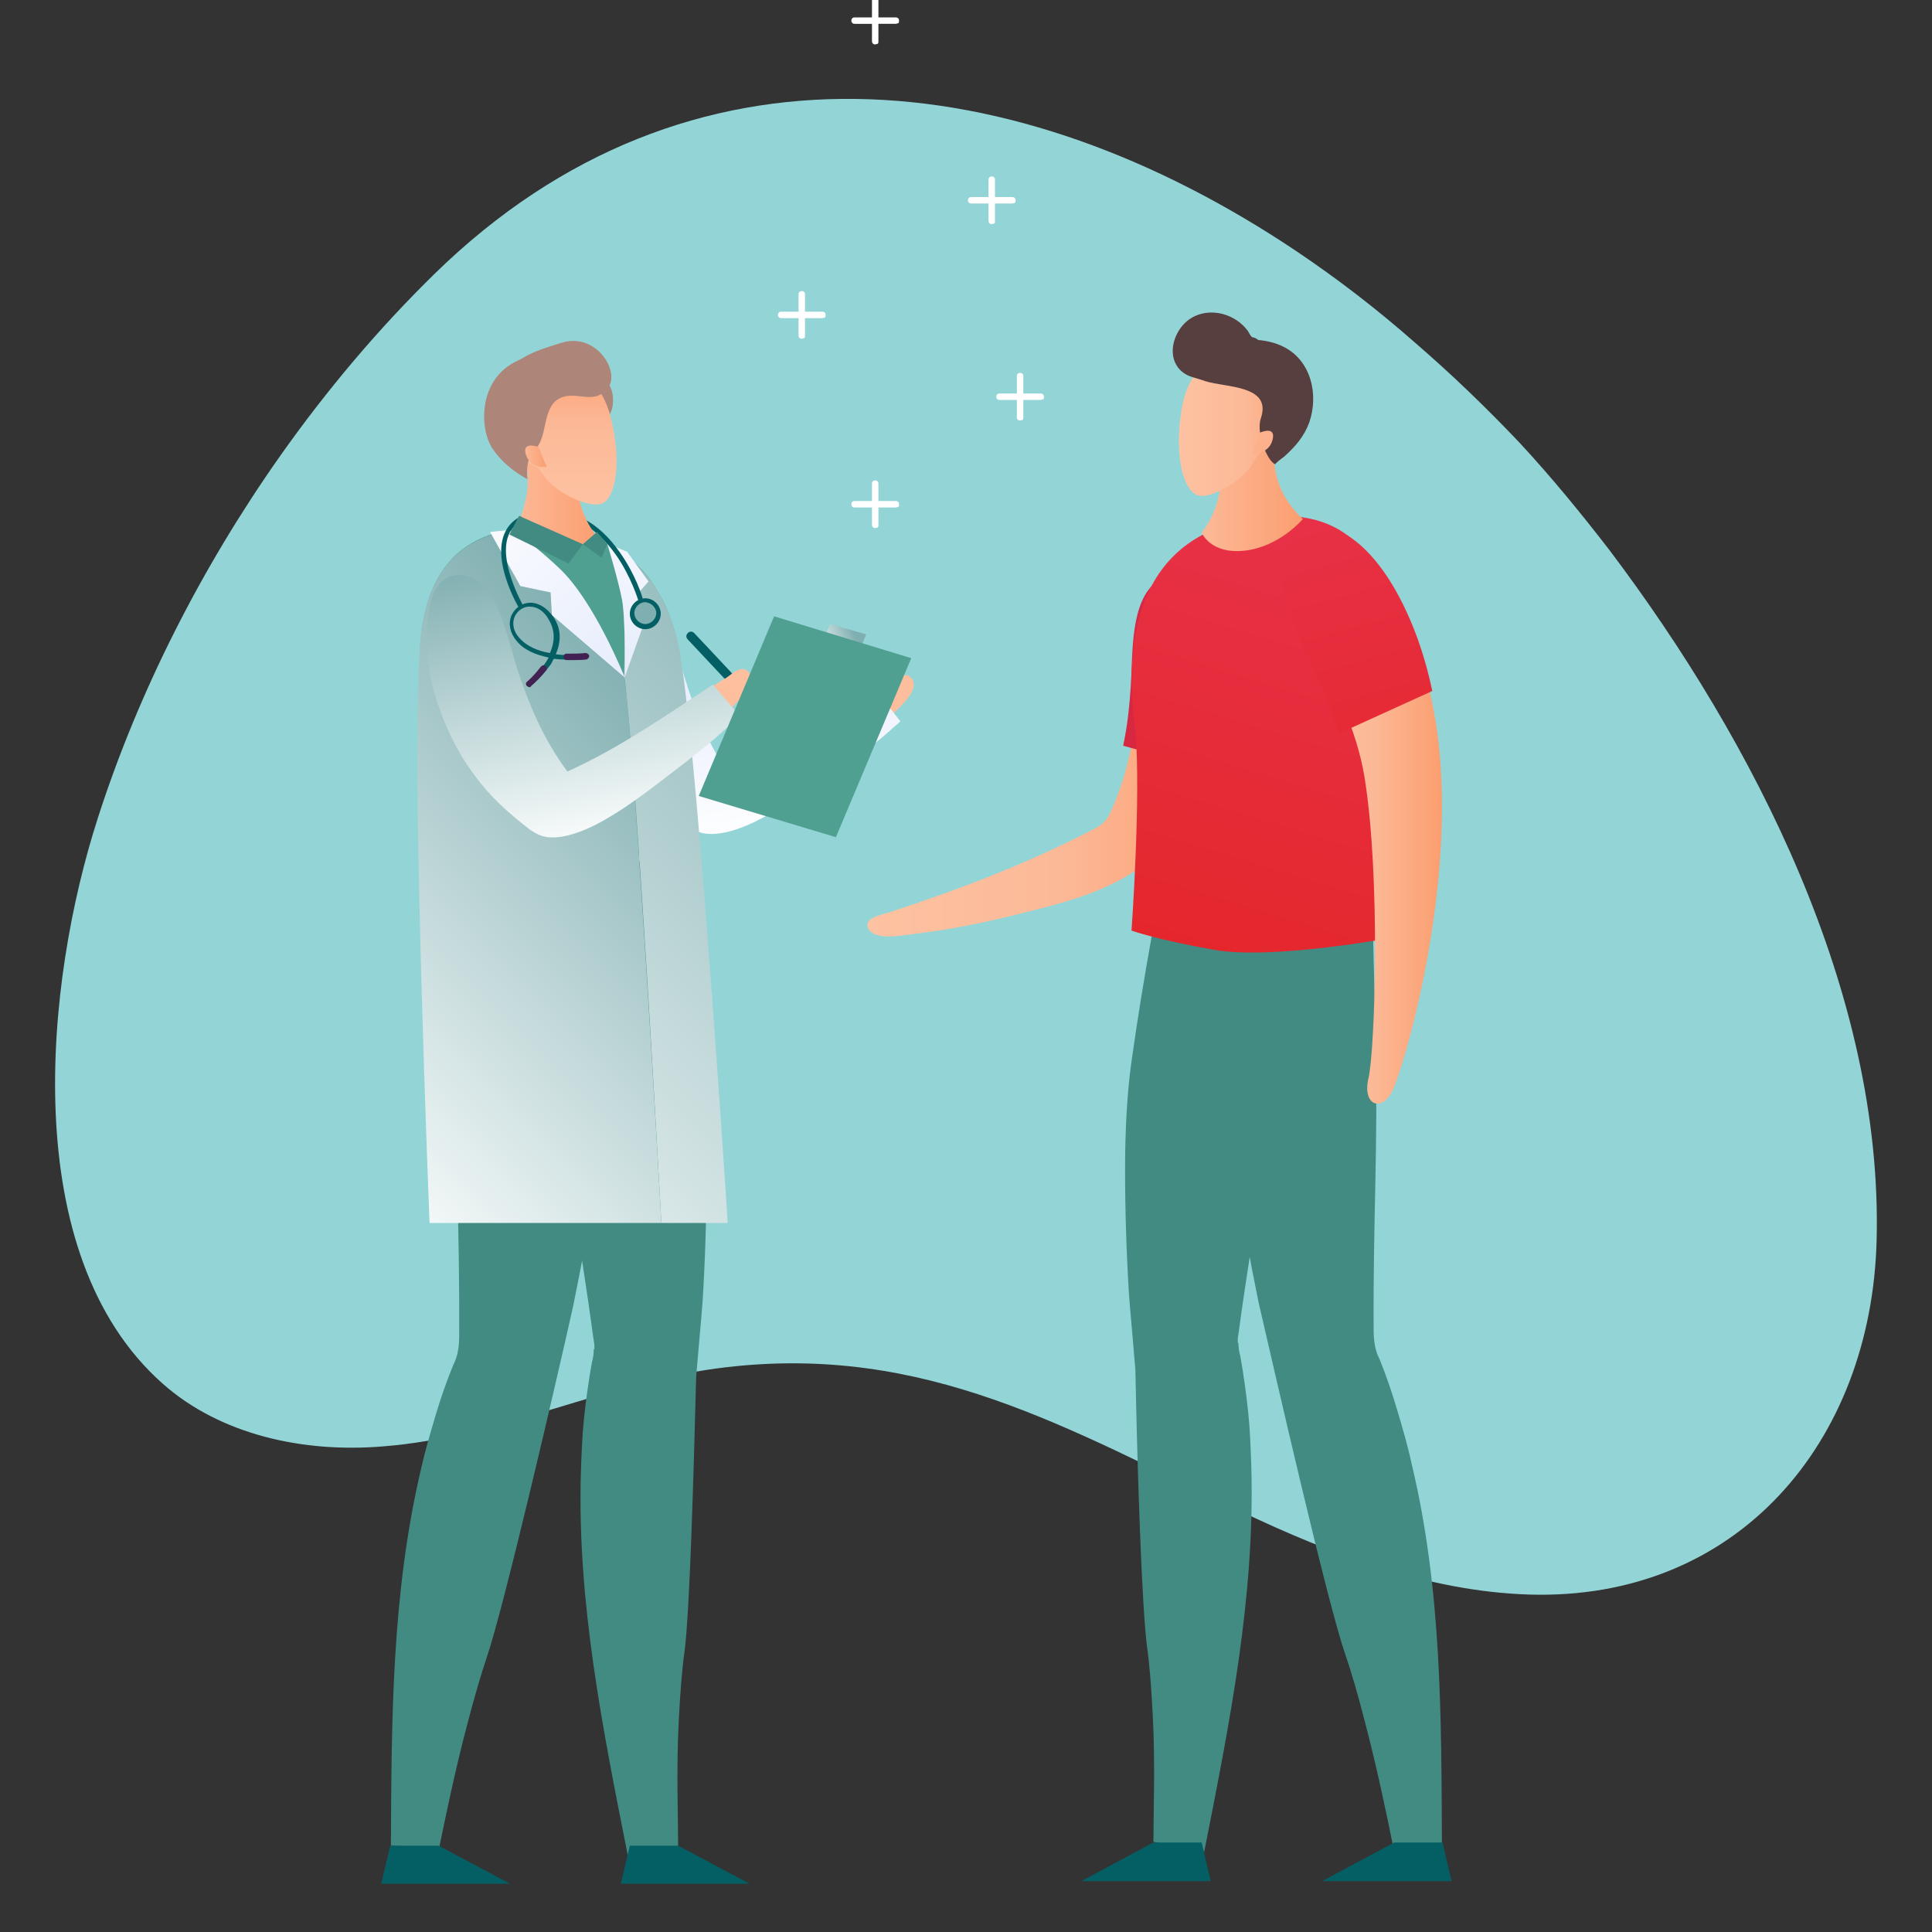 <?xml version="1.0" encoding="utf-8"?>
<!-- Generator: Adobe Illustrator 24.0.3, SVG Export Plug-In . SVG Version: 6.00 Build 0)  -->
<svg version="1.1" xmlns="http://www.w3.org/2000/svg" xmlns:xlink="http://www.w3.org/1999/xlink" x="0px" y="0px"
	 viewBox="0 0 300 300" style="enable-background:new 0 0 300 300;" xml:space="preserve">
<rect x="0" y="0" width="300" height="300" fill="#333333" stroke="none"/>
<style type="text/css">
	.st0{fill:#93D5D7;}
	.st1{fill:#FFFFFF;}
	.st2{fill:url(#SVGID_1_);}
	.st3{fill:url(#SVGID_2_);}
	.st4{fill:#50A092;}
	.st5{fill:#428B82;}
	.st6{fill:#045F64;}
	.st7{fill:url(#SVGID_3_);}
	.st8{fill:url(#SVGID_4_);}
	.st9{fill:url(#SVGID_5_);}
	.st10{fill:url(#SVGID_6_);}
	.st11{fill:#422153;}
	.st12{fill:#80AFB1;}
	.st13{fill:#AD8579;}
	.st14{fill:url(#SVGID_7_);}
	.st15{fill:url(#SVGID_8_);}
	.st16{fill:url(#SVGID_9_);}
	.st17{fill:url(#SVGID_10_);}
	.st18{fill:url(#SVGID_11_);}
	.st19{fill:url(#SVGID_12_);}
	.st20{fill:url(#SVGID_13_);}
	.st21{fill:url(#SVGID_14_);}
	.st22{fill:url(#SVGID_15_);}
	.st23{fill:url(#SVGID_16_);}
	.st24{fill:url(#SVGID_17_);}
	.st25{fill:url(#SVGID_18_);}
	.st26{fill:url(#SVGID_19_);}
	.st27{fill:#583F3F;}
	.st28{fill:url(#SVGID_20_);}
	.st29{clip-path:url(#SVGID_22_);}
	.st30{fill:url(#SVGID_23_);}
	.st31{fill:url(#SVGID_24_);}
	.st32{fill:url(#SVGID_25_);}
	.st33{fill:url(#SVGID_26_);}
	.st34{fill:url(#SVGID_27_);}
	.st35{fill:url(#SVGID_28_);}
	.st36{fill:url(#SVGID_29_);}
	.st37{fill:url(#SVGID_30_);}
	.st38{fill:url(#SVGID_31_);}
	.st39{fill:url(#SVGID_32_);}
	.st40{fill:url(#SVGID_33_);}
	.st41{fill:url(#SVGID_34_);}
	.st42{fill:url(#SVGID_35_);}
	.st43{fill:url(#SVGID_36_);}
	.st44{fill:url(#SVGID_37_);}
	.st45{fill:url(#SVGID_38_);}
	.st46{fill:url(#SVGID_39_);}
	.st47{fill:url(#SVGID_40_);}
	.st48{fill:url(#SVGID_41_);}
	.st49{fill:url(#SVGID_42_);}
	.st50{fill:url(#SVGID_43_);}
	.st51{fill:url(#SVGID_44_);}
	.st52{fill:url(#SVGID_45_);}
	.st53{fill:url(#SVGID_46_);}
	.st54{fill:url(#SVGID_47_);}
	.st55{fill:url(#SVGID_48_);}
	.st56{fill:url(#SVGID_49_);}
	.st57{fill:url(#SVGID_50_);}
	.st58{fill:url(#SVGID_51_);}
	.st59{fill:url(#SVGID_52_);}
	.st60{clip-path:url(#SVGID_54_);}
	.st61{fill:#A05250;}
	.st62{fill:url(#SVGID_55_);}
	.st63{fill:url(#SVGID_56_);}
	.st64{fill:url(#SVGID_57_);}
	.st65{fill:url(#SVGID_58_);}
	.st66{fill:url(#SVGID_59_);}
	.st67{fill:url(#SVGID_60_);}
	.st68{fill:url(#SVGID_61_);}
	.st69{fill:url(#SVGID_62_);}
	.st70{fill:url(#SVGID_63_);}
	.st71{fill:url(#SVGID_64_);}
	.st72{fill:url(#SVGID_65_);}
	.st73{fill:url(#SVGID_66_);}
	.st74{fill:url(#SVGID_67_);}
	.st75{fill:url(#SVGID_68_);}
	.st76{fill:url(#SVGID_69_);}
	.st77{fill:url(#SVGID_70_);}
	.st78{fill:url(#SVGID_71_);}
	.st79{fill:url(#SVGID_72_);}
	.st80{fill:url(#SVGID_73_);}
	.st81{fill:url(#SVGID_74_);}
</style>
<g id="Layer_3">
</g>
<g id="Layer_1">
	<g>
		<path class="st0" d="M43.5,70.8c7.2-10.2,15.3-19.8,24-28.3C107,3.9,157.9,9.9,201.3,39c6.4,4.3,12.5,9,18.3,14.1
			c5.8,5,11.3,10.3,16.5,15.8c4.9,5.3,9.4,10.8,13.8,16.5c22.5,29.8,42.5,68.8,41.5,107.2c-0.8,31.3-21.6,56-54,55
			c-15.6-0.5-30.6-6.2-44.7-12.9c-26.8-12.9-49-26-79.9-22.4c-18.3,2.1-35,10.9-53.4,12.3c-12.1,1-25.1-1.7-34.2-9.8
			C2.6,194.7,7,152.4,15.2,127C21.5,107.4,31.3,88.1,43.5,70.8z"/>
		<path class="st1" d="M157.2,30.6h-2.7v-2.7c0-0.3-0.2-0.5-0.5-0.5c-0.3,0-0.5,0.2-0.5,0.5v2.7h-2.7c-0.3,0-0.5,0.2-0.5,0.5
			c0,0.3,0.2,0.5,0.5,0.5h2.7v2.7c0,0.3,0.2,0.5,0.5,0.5c0.1,0,0.3-0.1,0.4-0.1c0.1-0.1,0.1-0.2,0.1-0.4v-2.7h2.7
			c0.1,0,0.3-0.1,0.4-0.1c0.1-0.1,0.1-0.2,0.1-0.4C157.7,30.8,157.5,30.6,157.2,30.6z"/>
		<path class="st1" d="M139.1,77.8h-2.7v-2.7c0-0.3-0.2-0.5-0.5-0.5c-0.3,0-0.5,0.2-0.5,0.5v2.7h-2.7c-0.3,0-0.5,0.2-0.5,0.5
			c0,0.3,0.2,0.5,0.5,0.5h2.7v2.7c0,0.3,0.2,0.5,0.5,0.5c0.1,0,0.3-0.1,0.4-0.1c0.1-0.1,0.1-0.2,0.1-0.4v-2.7h2.7
			c0.1,0,0.3-0.1,0.4-0.1c0.1-0.1,0.1-0.2,0.1-0.4C139.6,78,139.4,77.8,139.1,77.8z"/>
		<path class="st1" d="M161.6,61.1h-2.7v-2.7c0-0.3-0.2-0.5-0.5-0.5c-0.3,0-0.5,0.2-0.5,0.5v2.7h-2.7c-0.3,0-0.5,0.2-0.5,0.5
			c0,0.3,0.2,0.5,0.5,0.5h2.7v2.7c0,0.3,0.2,0.5,0.5,0.5c0.1,0,0.3-0.1,0.4-0.1c0.1-0.1,0.1-0.2,0.1-0.4v-2.7h2.7
			c0.1,0,0.3-0.1,0.4-0.1c0.1-0.1,0.1-0.2,0.1-0.4C162.1,61.3,161.9,61.1,161.6,61.1z"/>
		<path class="st1" d="M127.7,48.4H125v-2.7c0-0.3-0.2-0.5-0.5-0.5c-0.3,0-0.5,0.2-0.5,0.5v2.7h-2.7c-0.3,0-0.5,0.2-0.5,0.5
			c0,0.3,0.2,0.5,0.5,0.5h2.7v2.7c0,0.3,0.2,0.5,0.5,0.5c0.1,0,0.3-0.1,0.4-0.1c0.1-0.1,0.1-0.2,0.1-0.4v-2.7h2.7
			c0.1,0,0.3-0.1,0.4-0.1c0.1-0.1,0.1-0.2,0.1-0.4C128.2,48.6,128,48.4,127.7,48.4z"/>
		<path class="st1" d="M139.1,2.7h-2.7V0c0-0.3-0.2-0.5-0.5-0.5c-0.3,0-0.5,0.2-0.5,0.5v2.7h-2.7c-0.3,0-0.5,0.2-0.5,0.5
			c0,0.3,0.2,0.5,0.5,0.5h2.7v2.7c0,0.3,0.2,0.5,0.5,0.5c0.1,0,0.3-0.1,0.4-0.1c0.1-0.1,0.1-0.2,0.1-0.4V3.7h2.7
			c0.1,0,0.3-0.1,0.4-0.1c0.1-0.1,0.1-0.2,0.1-0.4C139.6,2.9,139.4,2.7,139.1,2.7z"/>
		<g>
			<g>
				
					<linearGradient id="SVGID_1_" gradientUnits="userSpaceOnUse" x1="14346.181" y1="-1247.154" x2="14461.533" y2="-1129.119" gradientTransform="matrix(-0.984 0.177 0.177 0.984 14498.869 -1236.15)">
					<stop  offset="0" style="stop-color:#FDC2A2"/>
					<stop  offset="0.535" style="stop-color:#FCB997"/>
					<stop  offset="1" style="stop-color:#FB9E70"/>
				</linearGradient>
				<path class="st2" d="M138,106.1c0.1-0.1,0.2-0.1,0.3-0.2c0.9-0.6,2.3-1.7,3.2-0.6c0.8,0.8,0.2,2.1-0.3,2.8
					c-0.7,1-1.7,1.9-2.6,2.8l-2.8-3.5C136.6,107,137.3,106.5,138,106.1z"/>
			</g>
			
				<linearGradient id="SVGID_2_" gradientUnits="userSpaceOnUse" x1="14393.891" y1="-1201.144" x2="14392.246" y2="-1248.355" gradientTransform="matrix(-0.984 0.177 0.177 0.984 14498.869 -1236.15)">
				<stop  offset="0" style="stop-color:#FFFFFF"/>
				<stop  offset="1" style="stop-color:#D5DFFA"/>
			</linearGradient>
			<path class="st3" d="M97.2,88.2c5.9,0.1,7.3,10.4,8.4,14.6c1.7,6,3.7,11.5,7.1,16.7c8.2-3.3,15.7-8,23.2-12.5l3.9,5
				c-0.3,0.3-0.6,0.6-0.9,0.8c-3.7,3.5-8.5,6.5-12.7,9.4c-2.6,1.8-5.2,3.5-8,4.9c-2.4,1.3-6.1,2.8-8.9,2.3c-1.1-0.2-2.2-0.8-3-1.6
				c-3-2.5-5.8-5.3-8-8.6c-3-4.6-5.1-9.8-6-15.2C91.7,100.6,91,88.1,97.2,88.2z"/>
			<g>
				<path class="st4" d="M80.1,82.2c0.5,0.6,1.7,1.8,6.1,2.2c3,0.2,6.2,0.2,6.9-0.5c21.9,9.1,9.8,48.8,9.8,48.8l-31.2,1.4
					C71.7,134.1,52.4,85.3,80.1,82.2z"/>
			</g>
			<path class="st5" d="M71.6,133.6c-0.1,3.2-0.2,8.9-0.2,12.2c-0.1,5.5-0.3,11-0.4,16.4c-0.4,17.6,0.4,27.4,0.3,45.3
				c0,1.5-0.2,3.1-0.9,4.4c-1.1,2.7-2,5.3-2.8,8c-0.8,2.7-1.6,5.4-2.2,8.1c-4.6,19.5-4.6,39.1-4.7,58.6l7.5,0.3
				c0.9-4.4,2.5-12.2,4.4-19.3c1-3.9,2.1-7.6,3-10.3c2.7-7.9,11-43.7,13.4-54.5c1.3-6.3,2.5-12.8,3.3-19c0.8-6.1,1.3-11.9,1.3-16.9
				c0-15.1,0.1-28,0-33.4H71.6z"/>
			<path class="st5" d="M108.6,166c-1.9-13.5-4.3-25.9-5.6-32.3h-21c0.2,2,1.1,9.1,1.7,13.3c0.6,5.5,1.3,10.9,1.9,16.3
				c2.1,17.6,4.2,27.2,6.6,44.9c0.1,0.4,0.1,0.8,0.1,1.3l-0.1,0c0,0.7-0.1,1.4-0.3,2.1c-0.5,2.8-0.9,5.7-1.2,8.5
				c-0.3,2.8-0.4,5.7-0.5,8.5c-0.6,20.2,3.4,39.9,7.3,59.6l7.8-1.5c0-4.6-0.3-12,0.1-19.5c0.2-4.1,0.5-8,0.9-10.8
				c0.8-6.1,1.4-27.2,1.8-42.6c0.4-4.9,0.8-9,1-11.7c0.4-6.4,0.6-13,0.6-19.2C109.6,176.7,109.3,170.9,108.6,166z"/>
			<polygon class="st6" points="60.6,286.6 59.2,292.5 79.2,292.5 68.1,286.6 			"/>
			<polygon class="st6" points="97.8,286.6 96.4,292.5 116.4,292.5 105.3,286.6 			"/>
			<g>
				
					<linearGradient id="SVGID_3_" gradientUnits="userSpaceOnUse" x1="15530.712" y1="180.445" x2="15464.268" y2="114" gradientTransform="matrix(-1 0 0 1 15575.023 0)">
					<stop  offset="0" style="stop-color:#FFFFFF"/>
					<stop  offset="1" style="stop-color:#80AFB1"/>
				</linearGradient>
				<path class="st7" d="M65.1,102.4C65.1,102.3,65.1,102.3,65.1,102.4c0.2-9.8,3.5-18.4,14.1-20c1.2,0.7,3.8,2.3,7.6,5.9
					c4.4,4.1,8.6,13.1,10.1,16.5c0.1,1.1,0.3,2.2,0.4,3.3c1.9,20.5,4.5,65.7,5.4,81.8h-36C66.7,189.9,63.9,120.2,65.1,102.4z"/>
			</g>
			<g>
				
					<linearGradient id="SVGID_4_" gradientUnits="userSpaceOnUse" x1="15528.195" y1="193.983" x2="15428.584" y2="94.371" gradientTransform="matrix(-1 0 0 1 15575.023 0)">
					<stop  offset="0" style="stop-color:#FFFFFF"/>
					<stop  offset="1" style="stop-color:#80AFB1"/>
				</linearGradient>
				<path class="st8" d="M96.6,93.2c-0.5-2.9-1.9-7.4-2.3-8.7c6.6,3.3,9.8,9.5,11.2,16.4v0c0,0,0,0,0,0c0.1,0.6,0.2,1.3,0.3,1.9
					c2.8,18.1,7.2,87.1,7.2,87.1h-10.3c-0.9-16.1-3.4-61.3-5.4-81.8c-0.1-1.1-0.2-2.2-0.4-3.2C97,102.7,97.1,96,96.6,93.2z"/>
			</g>
			
				<linearGradient id="SVGID_5_" gradientUnits="userSpaceOnUse" x1="15505.631" y1="75.233" x2="15455.842" y2="125.022" gradientTransform="matrix(-1 0 0 1 15575.023 0)">
				<stop  offset="0" style="stop-color:#FFFFFF"/>
				<stop  offset="1" style="stop-color:#D5DFFA"/>
			</linearGradient>
			<path class="st9" d="M97,105.2c0,0-4.7-11.9-10.2-17c-5.4-5.1-7.7-5.9-7.7-5.9l-3,0.3l4.7,8.4l4.7,1l0.2,3.5L97,105.2z"/>
			
				<linearGradient id="SVGID_6_" gradientUnits="userSpaceOnUse" x1="15472.12" y1="69.874" x2="15488.077" y2="128.108" gradientTransform="matrix(-1 0 0 1 15575.023 0)">
				<stop  offset="0" style="stop-color:#FFFFFF"/>
				<stop  offset="1" style="stop-color:#D5DFFA"/>
			</linearGradient>
			<path class="st10" d="M94.3,84.4c0,0,1.6,5.3,2.3,8.7c0.6,3.5,0.4,12.1,0.4,12.1l3.7-10.4l-1.5-2.8l1.5-1.7l-3.3-4.6L94.3,84.4z"
				/>
			<g>
				<path class="st6" d="M80.7,94.6c-0.2-0.3-4.5-7.6-2.2-12.1c0.9-1.8,2.8-2.9,5.5-3.2c4.7-0.5,8.9,1.7,12.2,6.4
					c2.5,3.5,3.6,7.1,3.6,7.3l-0.7,0.2c0,0-1.1-3.7-3.5-7.1c-3.2-4.5-7.1-6.6-11.5-6.1c-2.5,0.3-4.2,1.2-5,2.8
					c-2,4.1,2.2,11.3,2.2,11.4L80.7,94.6z"/>
				<path class="st6" d="M82.4,106.5L82,106c0,0,2-1.7,3.2-3.9c-1.9-0.4-3.8-1.1-5-2.6c-1-1.2-1.3-2.6-0.8-3.9
					c0.5-1.1,1.5-1.9,2.7-2c1.4-0.1,2.8,0.7,3.9,2.3c1.1,1.7,1.2,3.6,0.3,5.7c2.5,0.3,4.7,0,4.7,0l0.1,0.7c-0.2,0-2.5,0.3-5.1,0
					c-0.2,0.3-0.3,0.6-0.5,0.9C84.1,105.1,82.5,106.5,82.4,106.5z M82.3,94.2c-0.1,0-0.2,0-0.3,0c-0.9,0.1-1.7,0.7-2.1,1.6
					c-0.4,1-0.2,2.2,0.7,3.2c1.2,1.4,3,2.1,4.8,2.4c0.7-1.6,0.9-3.4-0.2-5.2C84.5,94.9,83.4,94.2,82.3,94.2z"/>
				<path class="st11" d="M82.2,106.7c-0.1,0-0.3-0.1-0.4-0.2c-0.2-0.2-0.2-0.5,0.1-0.7c0.7-0.6,1.4-1.4,2.1-2.3
					c0.2-0.2,0.5-0.3,0.7-0.1c0.2,0.2,0.3,0.5,0.1,0.7c-0.7,0.9-1.5,1.7-2.3,2.4C82.4,106.7,82.3,106.7,82.2,106.7z"/>
				<path class="st11" d="M88.6,102.5c-0.2,0-0.4,0-0.6,0c-0.3,0-0.5-0.2-0.5-0.5c0-0.3,0.2-0.5,0.5-0.5c0,0,0,0,0,0
					c1.1,0,2,0,2.9-0.1c0.3,0,0.5,0.2,0.6,0.4c0,0.3-0.2,0.5-0.4,0.6C90.3,102.5,89.5,102.5,88.6,102.5z"/>
				<circle class="st12" cx="100.2" cy="95.3" r="2.1"/>
				<path class="st6" d="M100.2,97.7c-1.3,0-2.4-1.1-2.4-2.4c0-1.3,1.1-2.4,2.4-2.4c1.3,0,2.4,1.1,2.4,2.4
					C102.6,96.6,101.5,97.7,100.2,97.7z M100.2,93.5c-0.9,0-1.7,0.8-1.7,1.7c0,0.9,0.8,1.7,1.7,1.7c0.9,0,1.7-0.8,1.7-1.7
					C101.9,94.3,101.1,93.6,100.2,93.5z"/>
			</g>
			<path class="st13" d="M91.7,57.8c0,0,2.9,0.5,3.4,3.3c0.5,2.8-0.9,5.4-4.2,4.4C87.6,64.4,87.4,58.8,91.7,57.8z"/>
			<linearGradient id="SVGID_7_" gradientUnits="userSpaceOnUse" x1="80.087" y1="77.133" x2="93.293" y2="77.133">
				<stop  offset="0" style="stop-color:#FCB997"/>
				<stop  offset="1" style="stop-color:#FB9E70"/>
			</linearGradient>
			<path class="st14" d="M93.3,84c-0.1,0-0.1,0-0.2-0.1c-0.7,0.7-4,0.7-6.9,0.5c-4.4-0.4-5.6-1.6-6.1-2.2c0.5-1,1.1-2.7,1.6-4.9
				c0.8-3.7-0.5-7.6-0.5-7.6l7.9,1.1c0,0-0.1,3.2,0.9,7C90.9,81.5,93,83.7,93.3,84z"/>
			<linearGradient id="SVGID_8_" gradientUnits="userSpaceOnUse" x1="85.797" y1="78.324" x2="85.797" y2="55.626">
				<stop  offset="0" style="stop-color:#FDC2A2"/>
				<stop  offset="0.535" style="stop-color:#FCB997"/>
				<stop  offset="1" style="stop-color:#FB9E70"/>
			</linearGradient>
			<path class="st15" d="M82.6,55.8c-6.9,1.6-8.5,9.6-5.1,13.5c3.1,3.6,5.2,1.6,6.9,4.5c1.4,2.3,6.3,4.9,8.7,4.5
				c2.4-0.4,3.6-6.2,1.7-13.6C92.9,57.2,86.4,54.9,82.6,55.8z"/>
			<g>
				<polygon class="st5" points="92.7,82.6 94.3,84.5 93.4,86.6 90.5,84.5 				"/>
				<polygon class="st5" points="80.6,80.1 79.1,83 88.3,87.5 90.5,84.5 				"/>
			</g>
			<path class="st13" d="M80.4,56c-6.2,2.8-6,10.6-3.9,13.7s5.4,4.7,5.4,4.7s-0.5-3.2,1.3-4.8c1.8-1.6,1-6.3,3.6-7.7
				c2.6-1.4,5.2,1.1,7.5-1.5c2.2-2.6-1.7-8.8-7-7.2C81.9,54.8,81.9,55.3,80.4,56z"/>
			<linearGradient id="SVGID_9_" gradientUnits="userSpaceOnUse" x1="81.516" y1="70.83" x2="84.912" y2="70.83">
				<stop  offset="0" style="stop-color:#FCB997"/>
				<stop  offset="1" style="stop-color:#FB9E70"/>
			</linearGradient>
			<path class="st16" d="M83.6,69.4c0,0-2.7-1-1.9,1.3c0.8,2.2,3.2,1.8,3.2,1.8L83.6,69.4z"/>
			
				<linearGradient id="SVGID_10_" gradientUnits="userSpaceOnUse" x1="2921.246" y1="-2653.451" x2="2928.081" y2="-2653.451" gradientTransform="matrix(0.917 -0.398 0.398 0.917 -1496.228 3697.267)">
				<stop  offset="0" style="stop-color:#FFFFFF"/>
				<stop  offset="1" style="stop-color:#80AFB1"/>
			</linearGradient>
			<polygon class="st17" points="133.2,101.7 127.6,100 128.9,96.9 134.5,98.5 			"/>
			<path class="st6" d="M116.4,109.2c0.2,0,0.4-0.1,0.5-0.2c0.3-0.3,0.3-0.7,0-1l-9.1-9.7c-0.3-0.3-0.7-0.3-1,0
				c-0.3,0.3-0.3,0.7,0,1l9.1,9.7C116,109.1,116.2,109.2,116.4,109.2z"/>
			<g>
				
					<linearGradient id="SVGID_11_" gradientUnits="userSpaceOnUse" x1="14065.442" y1="-1522.009" x2="14180.8" y2="-1403.969" gradientTransform="matrix(-0.975 0.223 0.223 0.975 14182.154 -1576.161)">
					<stop  offset="0" style="stop-color:#FDC2A2"/>
					<stop  offset="0.535" style="stop-color:#FCB997"/>
					<stop  offset="1" style="stop-color:#FB9E70"/>
				</linearGradient>
				<path class="st18" d="M112.7,105.3c0.1-0.1,0.2-0.1,0.3-0.2c0.9-0.7,2.2-1.8,3.2-0.8c0.8,0.8,0.3,2.1-0.2,2.8
					c-0.7,1.1-1.6,2-2.5,2.9l-2.9-3.4C111.3,106.2,112,105.7,112.7,105.3z"/>
			</g>
			
				<linearGradient id="SVGID_12_" gradientUnits="userSpaceOnUse" x1="14113.154" y1="-1475.997" x2="14111.509" y2="-1523.211" gradientTransform="matrix(-0.975 0.223 0.223 0.975 14182.154 -1576.161)">
				<stop  offset="0" style="stop-color:#FFFFFF"/>
				<stop  offset="1" style="stop-color:#80AFB1"/>
			</linearGradient>
			<path class="st19" d="M71.1,89.3c5.9-0.2,7.8,10.1,9.1,14.2c1.9,5.9,4.2,11.3,7.9,16.3c8-3.6,15.3-8.7,22.6-13.5l4.1,4.8
				c-0.3,0.3-0.6,0.6-0.9,0.9c-3.6,3.6-8.2,6.9-12.2,10c-2.5,1.9-5,3.7-7.8,5.3c-2.4,1.4-6,3-8.8,2.7c-1.1-0.1-2.2-0.7-3.1-1.4
				c-3.1-2.4-6-5-8.3-8.2c-3.3-4.4-5.5-9.5-6.8-14.9C66.2,101.9,64.9,89.5,71.1,89.3z"/>
			<polygon class="st4" points="129.8,130 108.5,123.6 120.2,95.7 141.5,102.2 			"/>
		</g>
		<g>
			<linearGradient id="SVGID_13_" gradientUnits="userSpaceOnUse" x1="134.702" y1="117.936" x2="190.299" y2="117.936">
				<stop  offset="0" style="stop-color:#FDC2A2"/>
				<stop  offset="0.535" style="stop-color:#FCB997"/>
				<stop  offset="1" style="stop-color:#FB9E70"/>
			</linearGradient>
			<path class="st20" d="M137.6,141.8c0.1,0,0.3-0.1,0.4-0.1c11-3.6,21.8-7.7,32.1-13.1c1-0.5,1.8-1.3,2.3-2.4
				c2.9-6.3,4-12.9,4.5-19.8c0.3-4.3-0.4-14.8,5.4-16.1c6.1-1.3,8,11.1,8,14.6c0.2,11.2-4,23.1-13.3,29.8
				c-5.1,3.7-11.5,5.4-17.5,6.9c-5.5,1.4-11,2.6-16.6,3.3c-1.8,0.2-3.7,0.6-5.6,0.5c-0.9-0.1-2.4-0.4-2.6-1.6
				C134.6,142.5,136.4,142.2,137.6,141.8z"/>
			<g>
				
					<linearGradient id="SVGID_14_" gradientUnits="userSpaceOnUse" x1="8349.667" y1="-1394.143" x2="8281.668" y2="-1311.751" gradientTransform="matrix(-0.984 0.177 0.177 0.984 8591.423 -45.753)">
					<stop  offset="0" style="stop-color:#EB3B61"/>
					<stop  offset="0.299" style="stop-color:#CA2B5D"/>
					<stop  offset="1" style="stop-color:#E42527"/>
				</linearGradient>
				<path class="st21" d="M175.6,106.4c0-0.6,0.1-1.4,0.1-2.3c0.1-2.6,0.2-5.8,0.9-8.6c0.9-3.6,2.7-5.7,5.4-6.3c0.1,0,0.1,0,0.2,0
					c1.5-0.3,3,0.1,4.2,1.1c4,3.3,5.1,12.5,5.1,14.7c0.1,5.1-0.7,10.2-2.3,14.8l-14.8-4C175.1,112.6,175.4,109.3,175.6,106.4z"/>
			</g>
			<path class="st5" d="M213,132.3c0.1,3.3,0.2,8.9,0.2,12.3c0.1,5.5,0.3,11,0.4,16.5c0.4,17.7-0.4,27.6-0.3,45.5
				c0,1.5,0.2,3.1,0.9,4.4c1.1,2.7,2,5.4,2.8,8.1c0.8,2.7,1.6,5.4,2.2,8.2c4.7,19.6,4.6,39.3,4.7,59l-7.6,0.3
				c-0.9-4.5-2.5-12.2-4.4-19.4c-1-3.9-2.1-7.7-3-10.3c-2.8-8-11-44-13.5-54.8c-1.3-6.4-2.5-12.9-3.3-19.1c-0.8-6.2-1.3-12-1.3-17
				c0-15.2-0.1-28.2,0-33.6H213z"/>
			<path class="st5" d="M175.7,164.8c1.9-13.5,4.3-26,5.7-32.5h21.2c-0.2,2-1.1,9.2-1.7,13.3c-0.6,5.5-1.3,11-1.9,16.4
				c-2.1,17.7-4.3,27.4-6.7,45.2c-0.1,0.4-0.1,0.8-0.1,1.3l0.1,0c0,0.7,0.1,1.4,0.3,2.1c0.5,2.8,0.9,5.7,1.2,8.5
				c0.3,2.8,0.4,5.7,0.5,8.5c0.6,20.4-3.4,40.1-7.3,59.9l-7.9-1.5c0-4.6,0.3-12.1-0.1-19.6c-0.2-4.1-0.5-8-0.9-10.8
				c-0.8-6.1-1.5-27.3-1.8-42.9c-0.4-4.9-0.8-9.1-1-11.8c-0.4-6.5-0.6-13.1-0.6-19.3C174.7,175.6,175,169.8,175.7,164.8z"/>
			<polygon class="st6" points="224,286.1 225.4,292.1 205.3,292.1 216.5,286.1 			"/>
			<polygon class="st6" points="186.6,286.1 188,292.1 167.9,292.1 179.1,286.1 			"/>
			
				<linearGradient id="SVGID_15_" gradientUnits="userSpaceOnUse" x1="8719.15" y1="19.765" x2="8762.499" y2="162.715" gradientTransform="matrix(-1 0 0 1 8946.627 0)">
				<stop  offset="0" style="stop-color:#EB3B61"/>
				<stop  offset="1" style="stop-color:#E42527"/>
			</linearGradient>
			<path class="st22" d="M176.3,113.4L176.3,113.4c-1.9-14,0.1-30.8,19.8-33.1c18.5-2.1,21.5,14.3,20.5,29.1h0c0,0,0,0,0,0
				c0,0.6-0.1,1.2-0.1,1.8c-0.5,9.3,0.3,34.3,0.3,34.3s-19.1,3.6-28.2,2s-12.9-3-12.9-3S177.2,123.7,176.3,113.4z"/>
			<linearGradient id="SVGID_16_" gradientUnits="userSpaceOnUse" x1="186.623" y1="76.468" x2="202.346" y2="76.468">
				<stop  offset="0" style="stop-color:#FCB997"/>
				<stop  offset="1" style="stop-color:#FB9E70"/>
			</linearGradient>
			<path class="st23" d="M197.6,67.3c0,0-0.2,3.7,0.8,7.3c1.1,3.6,3.9,6,3.9,6s-3.6,4.3-9,4.9c-5.4,0.6-6.7-2.8-6.7-2.8
				s2.1-2.4,2.8-6.4c0.7-4,0.3-7.1,0.3-7.1L197.6,67.3z"/>
			<linearGradient id="SVGID_17_" gradientUnits="userSpaceOnUse" x1="182.982" y1="65.219" x2="202.511" y2="65.219">
				<stop  offset="0" style="stop-color:#FDC2A2"/>
				<stop  offset="0.535" style="stop-color:#FCB997"/>
				<stop  offset="1" style="stop-color:#FB9E70"/>
			</linearGradient>
			<path class="st24" d="M194.9,53.5c7.1,1,9.4,8.8,6.3,13.1c-2.8,3.9-5,2-6.5,5.1c-1.2,2.4-5.9,5.5-8.3,5.3
				c-2.5-0.2-4.2-5.9-2.9-13.5C184.7,55.8,191,53,194.9,53.5z"/>
			<linearGradient id="SVGID_18_" gradientUnits="userSpaceOnUse" x1="200.546" y1="127.304" x2="223.915" y2="127.304">
				<stop  offset="0" style="stop-color:#FDC2A2"/>
				<stop  offset="0.535" style="stop-color:#FCB997"/>
				<stop  offset="1" style="stop-color:#FB9E70"/>
			</linearGradient>
			<path class="st25" d="M202.1,84.6c5.5-5.8,18.3,6.5,21.2,30.1c2.9,23.6-5.4,51.3-7.1,54.7c-1.7,3.4-4.7,2.2-3.7-2
				c1-4.2,1.9-31.1-0.6-46.6C209.5,105.4,196.1,91,202.1,84.6z"/>
			<g>
				
					<linearGradient id="SVGID_19_" gradientUnits="userSpaceOnUse" x1="8843.192" y1="-52.425" x2="8816.555" y2="59.421" gradientTransform="matrix(-1 3.180000e-02 3.180000e-02 1 9032.575 -198.343)">
					<stop  offset="0" style="stop-color:#EB3B61"/>
					<stop  offset="1" style="stop-color:#E42527"/>
				</linearGradient>
				<path class="st26" d="M203.4,102.6c-3.6-8-6.6-14.9-2.5-19.1c1.1-1.1,2.4-1.7,3.9-1.7c3.7-0.1,7.9,3.2,11.4,9
					c2.7,4.5,4.9,10.2,6.2,16.5l-14.5,6.6C206.7,110,205,106.1,203.4,102.6z"/>
			</g>
			<path class="st27" d="M194.6,52.4c-0.4,0-0.7-0.9-0.9-1.1c-2.6-3.4-8-3.9-10.5-0.2c-1.7,2.5-1.6,6,1.5,7.3
				c0.8,0.3,1.7,0.5,2.5,0.8c3.2,1,10.3,0.6,8.6,5.7c-0.8,2.2,0.9,6.6,2.2,7.2c0-0.1,1.2-1.1,1.3-1.1c1.8-1.6,3.2-3.2,4-5.4
				c1.5-4.3,0.3-9.7-4.1-11.8c-1.2-0.6-2.6-0.9-3.8-1C194.9,52.4,194.6,52.4,194.6,52.4z"/>
			
				<linearGradient id="SVGID_20_" gradientUnits="userSpaceOnUse" x1="8771.378" y1="31.849" x2="8697.255" y2="163.217" gradientTransform="matrix(-1 0 0 1 8946.627 0)">
				<stop  offset="0" style="stop-color:#FCB997"/>
				<stop  offset="1" style="stop-color:#FB9E70"/>
			</linearGradient>
			<path class="st28" d="M195.6,67.2c0,0,2.6-1.2,2,1.1c-0.6,2.3-3.1,2.1-3.1,2.1L195.6,67.2z"/>
		</g>
	</g>
</g>
<g id="Layer_2">
</g>
</svg>
